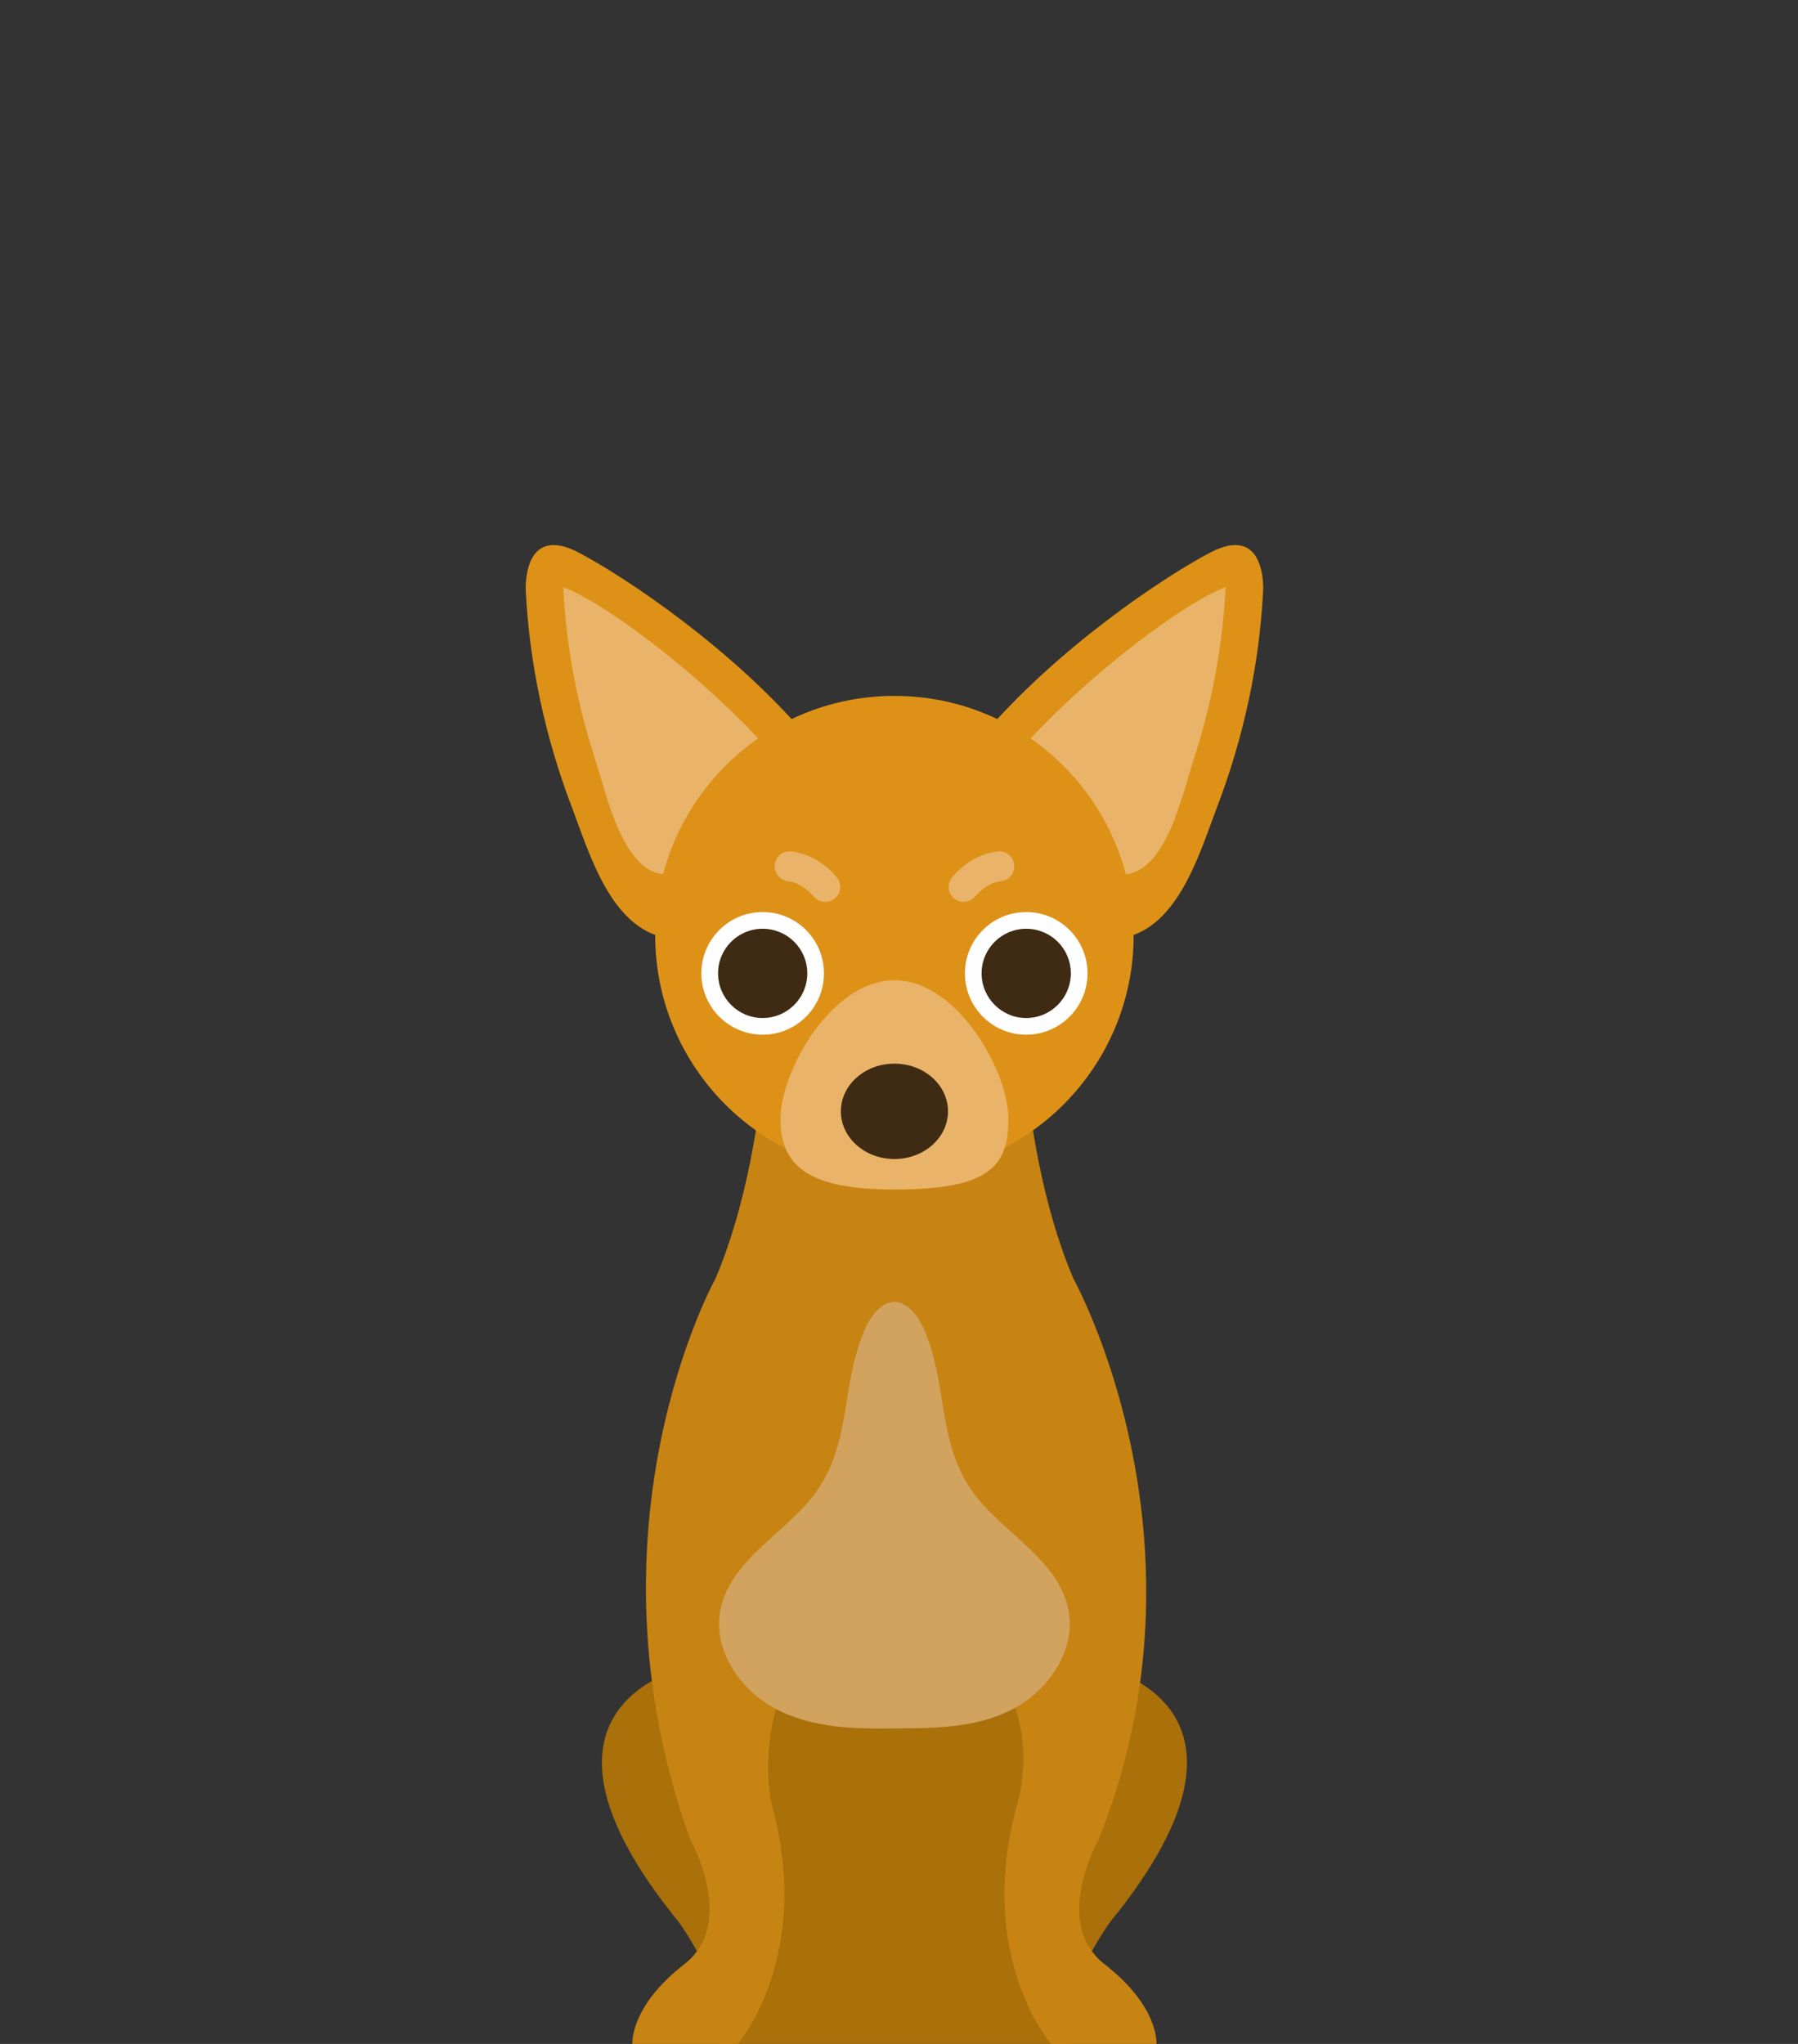 <svg width="132" height="150" viewBox="0 0 132 150" fill="none" xmlns="http://www.w3.org/2000/svg">
<rect x="0" y="0" width="132" height="150" fill="#333333" stroke="none"/>
<g clip-path="url(#clip0_543_5509)">
<path fill-rule="evenodd" clip-rule="evenodd" d="M80.328 122.18H51.002C51.002 122.18 36.481 124.697 49.838 141.064C49.838 141.064 53.905 146.639 52.743 150.056H78.585C77.423 146.639 81.49 141.064 81.49 141.064C94.849 124.697 80.328 122.18 80.328 122.18Z" fill="#AA700A"/>
<path fill-rule="evenodd" clip-rule="evenodd" d="M81.087 144.146C77.192 141.12 80.655 135.003 80.655 135.003C89.483 112.989 78.798 93.824 78.798 93.824C74.283 83.212 74.816 68.264 74.816 68.264L56.938 68.341L56.511 68.264C56.511 68.264 57.046 83.212 52.531 93.824C52.531 93.824 42.396 112.009 50.674 135.003C50.674 135.003 54.139 141.12 50.243 144.146C46.159 147.319 46.425 150.056 46.425 150.056H54.124C54.124 150.056 59.81 143.61 56.611 132.248C56.611 132.248 55.578 127.311 58.044 122.698C61.172 124.935 69.801 125.132 73.329 122.777C76.272 127.398 74.718 132.248 74.718 132.248C71.517 143.61 77.207 150.056 77.207 150.056H84.902C84.902 150.056 85.172 147.319 81.087 144.146Z" fill="#C78413"/>
<path fill-rule="evenodd" clip-rule="evenodd" d="M78.457 118.243C77.865 114.901 74.477 112.958 72.189 110.451C68.711 106.636 69.719 102.256 67.957 97.837C67.532 96.769 66.809 95.628 65.664 95.523C64.521 95.628 63.798 96.769 63.371 97.837C61.609 102.256 62.62 106.636 59.142 110.451C56.853 112.958 53.465 114.901 52.871 118.243C52.355 121.155 54.373 124.068 56.995 125.436C59.667 126.83 62.742 126.884 65.681 126.85C68.638 126.817 71.639 126.842 74.334 125.436C76.955 124.068 78.973 121.155 78.457 118.243Z" fill="#D2A25F"/>
<path fill-rule="evenodd" clip-rule="evenodd" d="M42.49 40.556C45.892 42.343 53.793 47.593 59.368 54.193L55.959 60.804C55.003 62.656 54.012 64.495 53.092 66.363C52.236 68.104 51.667 69.091 49.389 68.895C44.949 68.512 43.318 62.749 41.99 59.261C40.045 54.161 38.864 48.764 38.597 43.307C38.597 43.307 38.339 38.376 42.49 40.556Z" fill="#DD9217"/>
<path fill-rule="evenodd" clip-rule="evenodd" d="M48.926 64.171C45.758 64.171 44.519 58.263 43.734 55.855C42.385 51.728 41.56 47.428 41.352 43.09C44.357 44.223 51.296 49.367 56.225 54.798C56.373 54.96 53.947 58.573 53.778 58.852C52.66 60.704 51.577 64.04 49.057 64.169C49.013 64.171 48.97 64.171 48.926 64.171Z" fill="#E9B469"/>
<path fill-rule="evenodd" clip-rule="evenodd" d="M88.84 40.556C85.437 42.343 77.536 47.593 71.963 54.193C73.098 56.396 74.235 58.601 75.37 60.804C76.326 62.656 77.32 64.495 78.238 66.363C79.094 68.104 79.662 69.091 81.941 68.895C86.38 68.512 88.011 62.749 89.34 59.261C91.287 54.161 92.468 48.764 92.734 43.307C92.734 43.307 92.992 38.376 88.84 40.556Z" fill="#DD9217"/>
<path fill-rule="evenodd" clip-rule="evenodd" d="M82.404 64.171C85.572 64.171 86.809 58.263 87.596 55.855C88.946 51.728 89.768 47.428 89.978 43.09C86.971 44.223 80.032 49.367 75.103 54.798C74.957 54.96 77.384 58.573 77.552 58.852C78.671 60.704 79.753 64.04 82.273 64.169C82.317 64.171 82.361 64.171 82.404 64.171Z" fill="#E9B469"/>
<path fill-rule="evenodd" clip-rule="evenodd" d="M83.228 68.634C83.228 78.334 75.365 86.198 65.665 86.198C55.964 86.198 48.101 78.334 48.101 68.634C48.101 58.934 55.964 51.07 65.665 51.07C75.365 51.07 83.228 58.934 83.228 68.634Z" fill="#DD9217"/>
<path fill-rule="evenodd" clip-rule="evenodd" d="M60.491 71.432C60.491 73.916 58.477 75.934 55.995 75.934C53.505 75.934 51.491 73.916 51.491 71.432C51.491 68.949 53.505 66.934 55.995 66.934C58.477 66.934 60.491 68.949 60.491 71.432Z" fill="#FEFEFE"/>
<path fill-rule="evenodd" clip-rule="evenodd" d="M59.267 71.432C59.267 73.239 57.801 74.71 55.987 74.71C54.18 74.71 52.716 73.239 52.716 71.432C52.716 69.62 54.18 68.16 55.987 68.16C57.801 68.16 59.267 69.62 59.267 71.432Z" fill="#3F2A13"/>
<path fill-rule="evenodd" clip-rule="evenodd" d="M70.84 71.432C70.84 73.916 72.853 75.934 75.336 75.934C77.824 75.934 79.84 73.916 79.84 71.432C79.84 68.949 77.824 66.934 75.336 66.934C72.853 66.934 70.84 68.949 70.84 71.432Z" fill="#FEFEFE"/>
<path fill-rule="evenodd" clip-rule="evenodd" d="M72.064 71.432C72.064 73.239 73.53 74.71 75.343 74.71C77.149 74.71 78.615 73.239 78.615 71.432C78.615 69.62 77.149 68.16 75.343 68.16C73.53 68.16 72.064 69.62 72.064 71.432Z" fill="#3F2A13"/>
<path fill-rule="evenodd" clip-rule="evenodd" d="M60.587 66.188C60.263 66.188 59.942 66.046 59.725 65.771C59.702 65.744 58.913 64.788 57.849 64.67C57.247 64.603 56.812 64.059 56.879 63.456C56.945 62.852 57.489 62.418 58.093 62.483C60.065 62.704 61.316 64.236 61.452 64.411C61.827 64.888 61.743 65.58 61.264 65.954C61.064 66.111 60.823 66.188 60.587 66.188Z" fill="#E9B469"/>
<path fill-rule="evenodd" clip-rule="evenodd" d="M70.744 66.188C71.067 66.188 71.389 66.046 71.606 65.771C71.627 65.744 72.418 64.788 73.48 64.67C74.084 64.603 74.519 64.059 74.451 63.456C74.384 62.852 73.841 62.418 73.237 62.483C71.266 62.704 70.013 64.236 69.877 64.411C69.503 64.888 69.588 65.58 70.067 65.954C70.267 66.111 70.506 66.188 70.744 66.188Z" fill="#E9B469"/>
<path fill-rule="evenodd" clip-rule="evenodd" d="M74.032 82.11C74.032 85.6 72.649 87.296 65.664 87.296C59.381 87.296 57.299 85.6 57.299 82.11C57.299 78.618 61.043 71.941 65.664 71.941C70.285 71.941 74.032 78.618 74.032 82.11Z" fill="#E9B469"/>
<path fill-rule="evenodd" clip-rule="evenodd" d="M69.597 81.559C69.597 83.49 67.837 85.058 65.665 85.058C63.491 85.058 61.733 83.49 61.733 81.559C61.733 79.625 63.491 78.059 65.665 78.059C67.837 78.059 69.597 79.625 69.597 81.559Z" fill="#3F2A13"/>
</g>
<defs>
<clipPath id="clip0_543_5509">
<rect width="130.909" height="150" fill="white" transform="translate(0.545)"/>
</clipPath>
</defs>
</svg>
